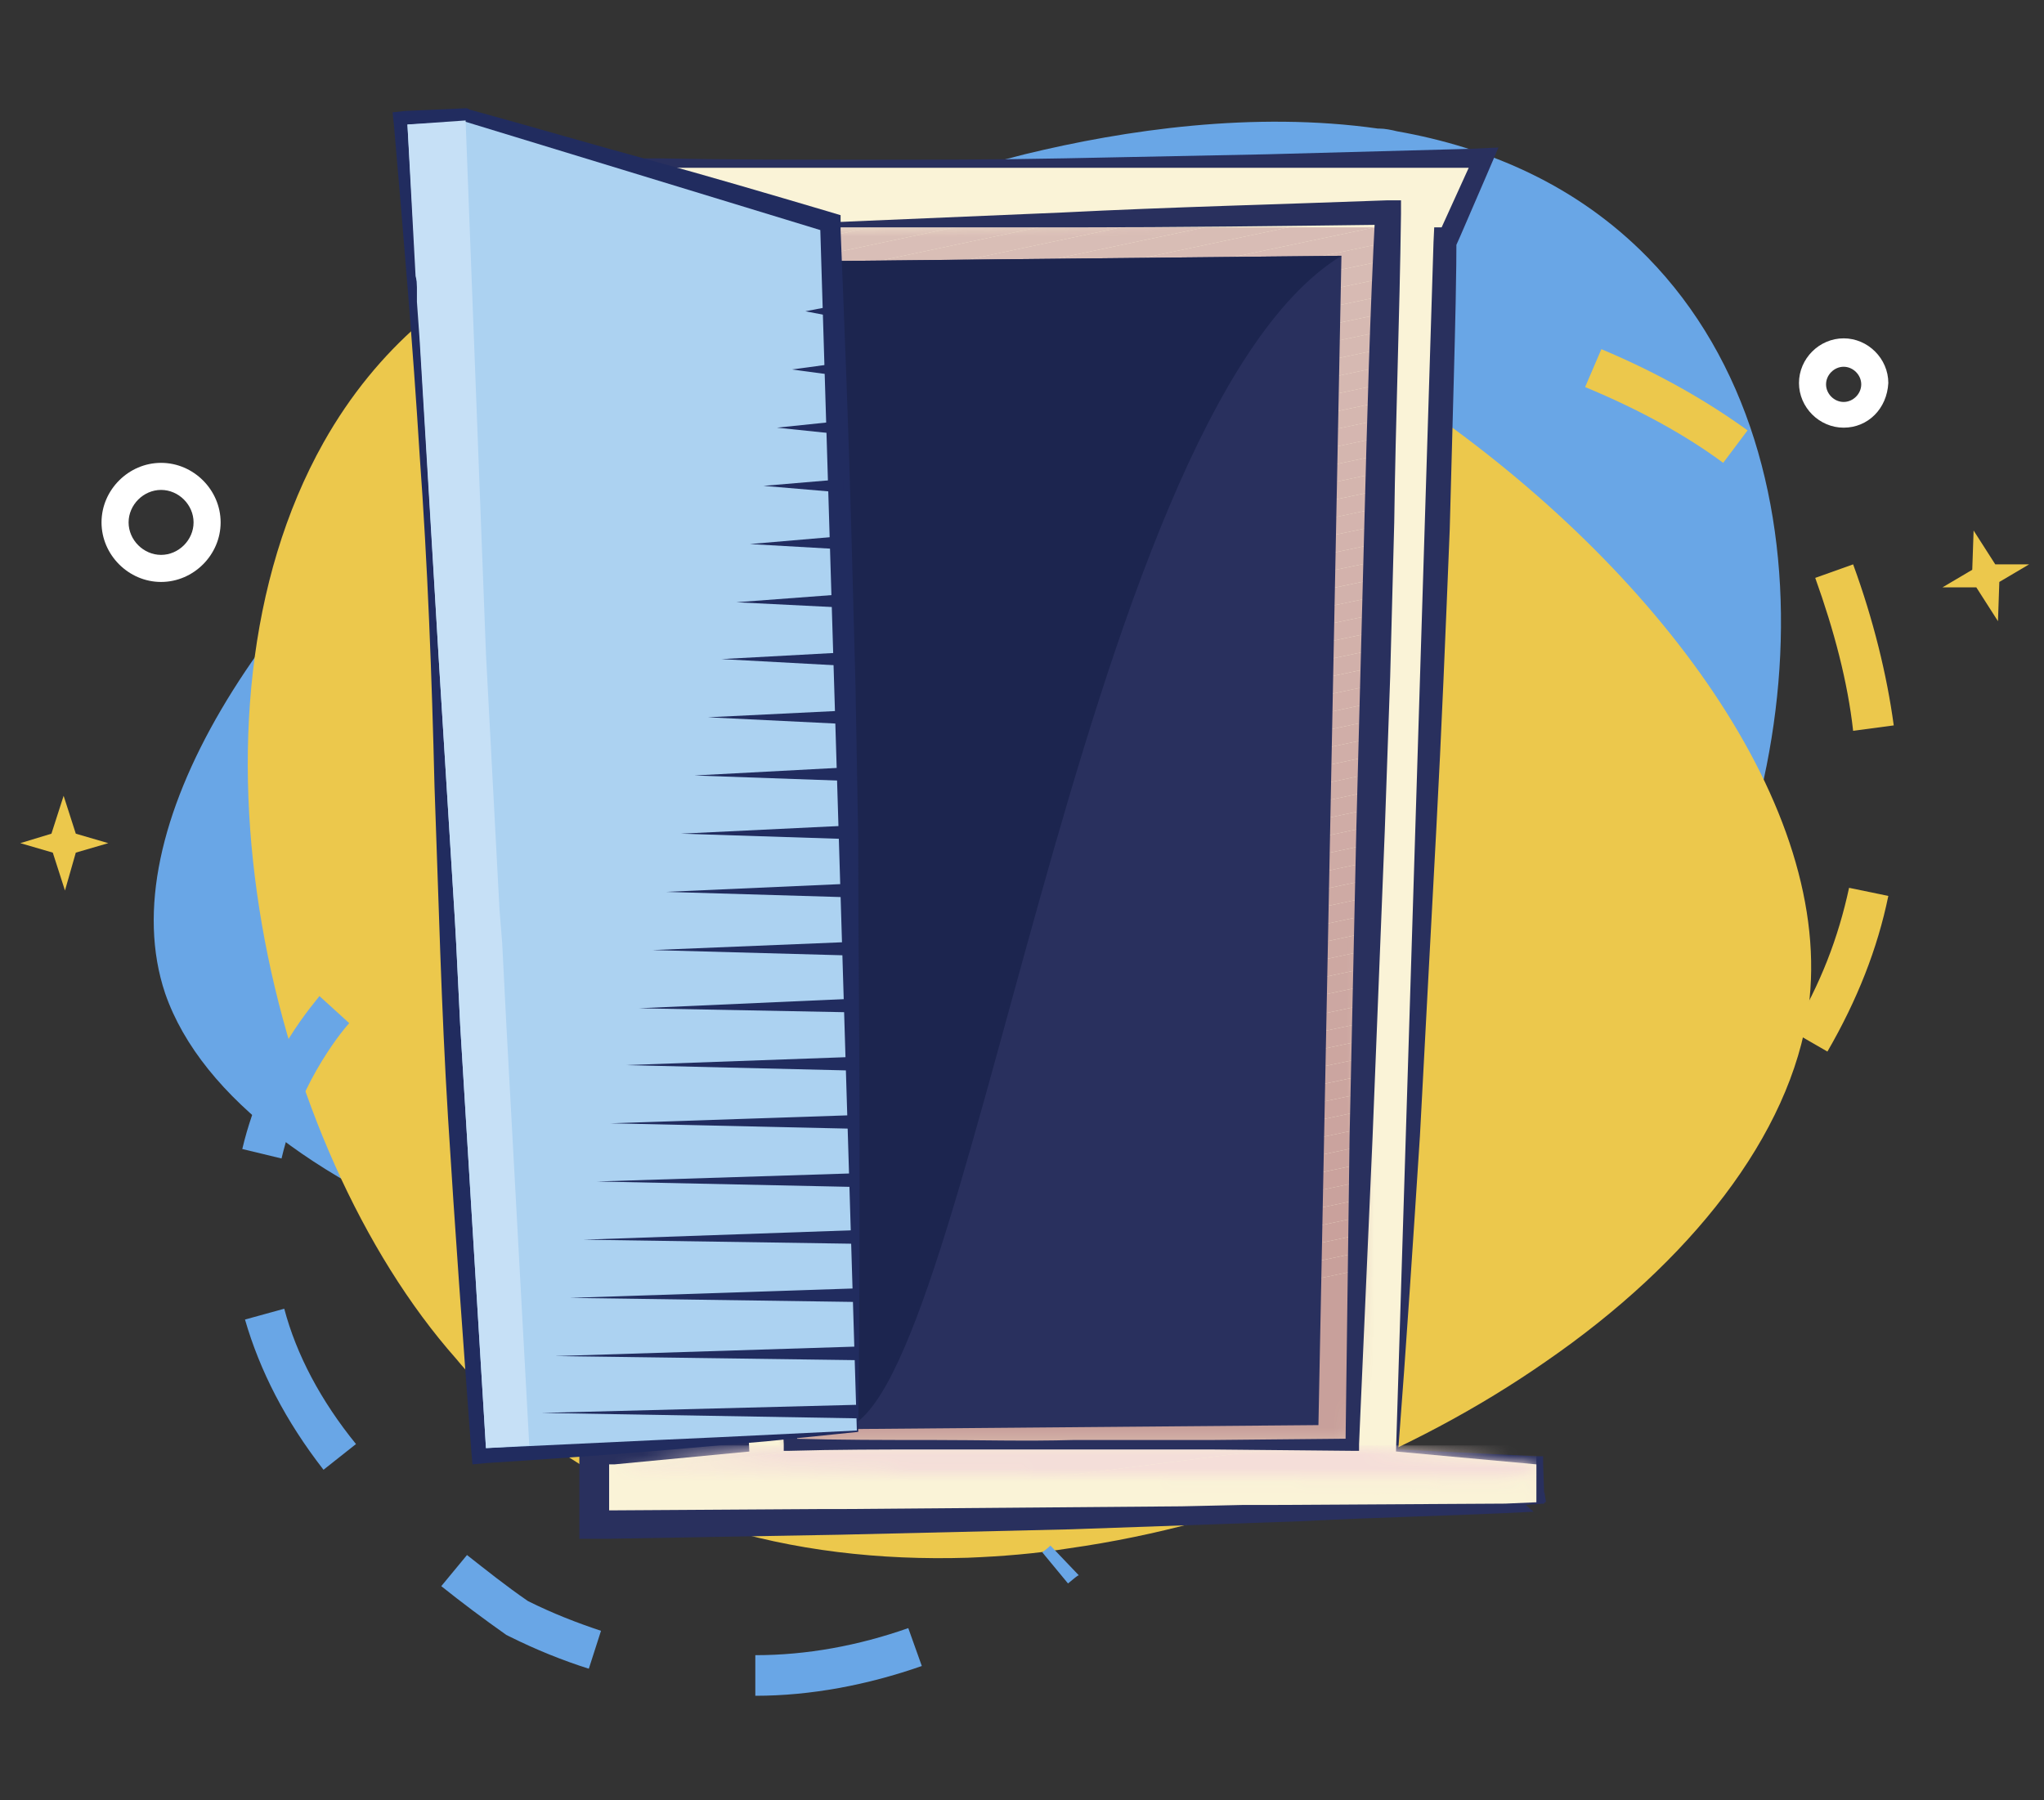 <svg width="151" height="133" viewBox="0 0 151 133" fill="none" xmlns="http://www.w3.org/2000/svg">
<rect x="0" y="0" width="151" height="133" fill="#333333" stroke="none"/>
<path d="M12.2 73.4C14.9 81.2 24.1 87.8 36.3 92.2C47.7 96.3 61.7 98.5 75.3 97.8C78 97.7 80.7 97.4 83.3 97.1C97 95.2 109.8 90.2 118.5 81C119.4 80.1 120.2 79.1 121 78.1C133.2 62.5 136.6 34.2 121.7 19C116.5 13.7 110 10.9 103.2 9.7C102.8 9.6 102.3 9.5 101.9 9.5C101.9 9.5 101.9 9.5 101.8 9.5C92.6 8.2 83.1 9.6 75.7 11.4C70.1 12.8 65.7 14.3 63.6 15.1C61.6 15.8 59.7 16.6 57.7 17.5C50 20.9 42.6 25.5 36 30.8C19.4 43.9 8.1 61.2 12.2 73.4Z" fill="#69A6E6"/>
<path d="M118.3 95.5L116.4 93.2C119.9 90.4 122.8 87.9 125.2 85.4L127.3 87.5C124.9 90 121.9 92.6 118.3 95.5ZM135 77.7L132.4 76.2C134.5 72.7 135.8 69.3 136.6 65.6L139.5 66.2C138.7 70.1 137.2 73.9 135 77.7ZM136.9 54C136.5 50.4 135.5 46.6 134.1 42.7L136.9 41.7C138.4 45.8 139.4 49.9 139.9 53.6L136.9 54ZM127.3 34.2C124.6 32.2 121.2 30.3 117.1 28.6L118.3 25.8C122.6 27.6 126.2 29.7 129.1 31.8L127.3 34.2ZM105.9 24.6C102.3 23.6 98.5 22.6 94.4 21.7L95 18.8C99.2 19.7 103.1 20.7 106.8 21.8L105.9 24.6ZM82.6 19.5C75.7 18.4 70.8 18 70.7 18L71 15C71 15 76 15.4 83.1 16.5L82.6 19.5Z" fill="#ECC84C"/>
<path d="M133.599 74.5C132.299 83.9 124.799 93.3 114.199 100.6C104.299 107.5 91.699 112.6 78.999 114.4C76.499 114.8 73.999 115 71.499 115.1C58.499 115.5 45.899 112.2 36.499 103.3C35.499 102.4 34.599 101.5 33.699 100.4C19.899 84.8 12.499 53 23.899 32.7C27.899 25.6 33.499 21.2 39.599 18.5C39.999 18.3 40.399 18.2 40.799 18C40.799 18 40.799 18 40.899 18C49.199 14.8 58.199 14.6 65.299 15.3C70.699 15.8 74.999 16.8 76.999 17.2C78.899 17.6 80.899 18.2 82.799 18.8C90.399 21.3 97.999 25.1 104.899 29.9C122.499 42 135.599 59.7 133.599 74.5Z" fill="#ECC84C"/>
<path d="M11.899 43C9.5 43 7.5 41 7.5 38.6C7.5 36.2 9.5 34.2 11.899 34.2C14.3 34.2 16.299 36.2 16.299 38.6C16.299 41 14.3 43 11.899 43ZM11.899 36.2C10.6 36.2 9.5 37.3 9.5 38.6C9.5 39.9 10.6 41 11.899 41C13.2 41 14.3 39.9 14.3 38.6C14.3 37.3 13.2 36.2 11.899 36.2Z" fill="white"/>
<path d="M136.199 31.6C134.399 31.6 132.899 30.1 132.899 28.3C132.899 26.5 134.399 25 136.199 25C137.999 25 139.499 26.5 139.499 28.3C139.399 30.2 137.999 31.6 136.199 31.6ZM136.199 27.1C135.499 27.1 134.899 27.7 134.899 28.4C134.899 29.1 135.499 29.7 136.199 29.7C136.899 29.7 137.499 29.1 137.499 28.4C137.499 27.7 136.899 27.1 136.199 27.1Z" fill="white"/>
<path d="M147.7 43L149.9 41.7H147.4L145.8 39.2L145.7 42.1L143.5 43.4H146L147.6 45.9L147.7 43Z" fill="#ECC84C"/>
<path d="M5.6 63L8 62.3L5.6 61.6L4.7 58.8L3.8 61.6L1.5 62.3L3.9 63L4.8 65.8L5.6 63Z" fill="#ECC84C"/>
<path d="M55.799 125.3V122.3C59.599 122.3 63.399 121.6 67.099 120.3L68.099 123.1C64.099 124.5 59.899 125.3 55.799 125.3ZM43.499 123.3C41.599 122.7 39.599 121.9 37.599 120.9L37.399 120.8C35.699 119.6 34.099 118.4 32.599 117.2L34.499 114.9C35.899 116 37.399 117.2 38.999 118.3C40.799 119.2 42.599 119.9 44.399 120.5L43.499 123.3ZM78.899 117L76.999 114.7C77.399 114.4 77.599 114.2 77.599 114.2L79.699 116.4C79.599 116.4 79.399 116.6 78.899 117ZM23.899 108.6C21.099 105 19.199 101.3 18.099 97.5L20.999 96.7C21.899 100.1 23.699 103.5 26.299 106.7L23.899 108.6ZM20.799 85.6L17.899 84.9C19.499 78.1 23.499 73.8 23.599 73.6L25.799 75.6C25.699 75.7 22.199 79.6 20.799 85.6Z" fill="#69A6E6"/>
<path d="M103.2 107.2L105.9 17.9V16.8H106.5L107.5 14.6L108.5 12.4H48.599L49.3 14.6L49.999 16.8H51.099L51.2 17.9L55.3 107.2L45.4 108.2H44.999V111.6L60.9 111.5H62.499L87.299 111.3L91.799 111.2H92.7H93.999L111.2 111.1L113.5 111V111.1V111V108.2L103.2 107.2Z" fill="#FAF3D7"/>
<path d="M102.999 107.4C102.899 100.1 102.899 92.7 102.899 85.2V73.9C102.899 70.1 102.899 66.3 102.999 62.5C103.099 54.9 103.199 47.3 103.399 39.6L103.699 28.1C103.899 24.3 103.999 20.4 104.199 16.6L104.299 15H105.799H106.299L104.899 15.9L106.999 11.6L108.299 13.7L93.499 13.5C88.499 13.4 83.499 13.2 78.499 13.2C73.499 13.1 68.499 13.1 63.499 13.1C58.499 13.1 53.499 13.1 48.499 13.2L49.199 12.3L50.699 16.6L49.999 16H51.099H51.899L51.999 16.8L53.499 39.3C54.099 46.8 54.499 54.4 54.999 61.9L56.299 84.5C56.699 92 57.199 99.6 57.499 107.1L57.599 109.1L55.599 109.3C52.099 109.6 48.699 110 45.199 110.3L47.099 108.2V111.6L44.999 109.5C50.699 109.5 56.399 109.5 62.099 109.5L79.199 109.6C84.899 109.6 90.599 109.7 96.299 109.9C101.999 110 107.699 110.1 113.399 110.3H114.099L114.199 110.9V111L112.699 111.1L112.799 108.2L113.399 108.8L108.099 108.1L102.999 107.4ZM103.299 107.1L113.499 107.6H113.999V108.2L114.099 111.1L112.599 111.2V111.1L113.299 111.7C107.599 112 101.899 112.1 96.199 112.4C90.499 112.6 84.799 112.8 79.099 113L61.999 113.4C56.299 113.5 50.599 113.6 44.899 113.7H42.799V111.6V108.2V106.3L44.699 106.1C48.199 105.7 51.599 105.4 55.099 105.1L53.199 107.3C52.799 99.8 52.599 92.2 52.299 84.7L51.499 62.1C51.199 54.6 50.999 47 50.899 39.5L50.299 16.8L51.099 17.6H49.999H49.399L49.299 17L47.899 12.7L47.599 11.7H48.599C53.599 11.8 58.599 11.8 63.599 11.8C68.599 11.8 73.599 11.8 78.599 11.7C83.599 11.6 88.599 11.5 93.599 11.4L108.499 11L110.699 10.9L109.799 13L107.899 17.4L107.499 18.3H106.499H105.999L107.599 16.8C107.599 20.5 107.499 24.2 107.399 28L107.099 39.1C106.799 46.5 106.499 54 106.099 61.4C105.899 65.1 105.699 68.9 105.499 72.6L104.899 83.9C104.399 91.6 103.899 99.3 103.299 107.1Z" fill="#29305E"/>
<path d="M106 15.801L105.9 17.901L103.1 108.201H55.4L51.2 17.901L51.1 15.801H106Z" fill="#FAF3D7"/>
<g opacity="0.47">
<mask id="mask0_2516_81959" style="mask-type:luminance" maskUnits="userSpaceOnUse" x="54" y="15" width="49" height="92">
<path d="M54.899 16.8L58.499 106.8H99.899L102.499 15.7L54.899 16.8Z" fill="white"/>
</mask>
<g mask="url(#mask0_2516_81959)">
<path d="M57.199 15.7L54.899 16.2V15.7H57.199Z" fill="#B78696"/>
</g>
<mask id="mask1_2516_81959" style="mask-type:luminance" maskUnits="userSpaceOnUse" x="54" y="15" width="49" height="92">
<path d="M54.899 16.8L58.499 106.8H99.899L102.499 15.7L54.899 16.8Z" fill="white"/>
</mask>
<g mask="url(#mask1_2516_81959)">
<path d="M63.299 15.7L54.899 17.5V16.2L57.199 15.7H63.299Z" fill="#B68595"/>
</g>
<mask id="mask2_2516_81959" style="mask-type:luminance" maskUnits="userSpaceOnUse" x="54" y="15" width="49" height="92">
<path d="M54.899 16.8L58.499 106.8H99.899L102.499 15.7L54.899 16.8Z" fill="white"/>
</mask>
<g mask="url(#mask2_2516_81959)">
<path d="M69.499 15.7L54.899 18.8V17.5L63.299 15.7H69.499Z" fill="#B68494"/>
</g>
<mask id="mask3_2516_81959" style="mask-type:luminance" maskUnits="userSpaceOnUse" x="54" y="15" width="49" height="92">
<path d="M54.899 16.8L58.499 106.8H99.899L102.499 15.7L54.899 16.8Z" fill="white"/>
</mask>
<g mask="url(#mask3_2516_81959)">
<path d="M75.699 15.7L54.899 20.1V18.8L69.499 15.7H75.699Z" fill="#B58393"/>
</g>
<mask id="mask4_2516_81959" style="mask-type:luminance" maskUnits="userSpaceOnUse" x="54" y="15" width="49" height="92">
<path d="M54.899 16.8L58.499 106.8H99.899L102.499 15.7L54.899 16.8Z" fill="white"/>
</mask>
<g mask="url(#mask4_2516_81959)">
<path d="M81.899 15.7L54.899 21.4V20.1L75.699 15.7H81.899Z" fill="#B58292"/>
</g>
<mask id="mask5_2516_81959" style="mask-type:luminance" maskUnits="userSpaceOnUse" x="54" y="15" width="49" height="92">
<path d="M54.899 16.8L58.499 106.8H99.899L102.499 15.7L54.899 16.8Z" fill="white"/>
</mask>
<g mask="url(#mask5_2516_81959)">
<path d="M87.999 15.7L54.899 22.7V21.4L81.899 15.7H87.999Z" fill="#B48191"/>
</g>
<mask id="mask6_2516_81959" style="mask-type:luminance" maskUnits="userSpaceOnUse" x="54" y="15" width="49" height="92">
<path d="M54.899 16.8L58.499 106.8H99.899L102.499 15.7L54.899 16.8Z" fill="white"/>
</mask>
<g mask="url(#mask6_2516_81959)">
<path d="M94.199 15.7L54.899 24V22.7L87.999 15.7H94.199Z" fill="#B38090"/>
</g>
<mask id="mask7_2516_81959" style="mask-type:luminance" maskUnits="userSpaceOnUse" x="54" y="15" width="49" height="92">
<path d="M54.899 16.8L58.499 106.8H99.899L102.499 15.7L54.899 16.8Z" fill="white"/>
</mask>
<g mask="url(#mask7_2516_81959)">
<path d="M100.399 15.7L54.899 25.3V24L94.199 15.7H100.399Z" fill="#B37F8F"/>
</g>
<mask id="mask8_2516_81959" style="mask-type:luminance" maskUnits="userSpaceOnUse" x="54" y="15" width="49" height="92">
<path d="M54.899 16.8L58.499 106.8H99.899L102.499 15.7L54.899 16.8Z" fill="white"/>
</mask>
<g mask="url(#mask8_2516_81959)">
<path d="M102.499 16.6L54.899 26.6V25.3L100.399 15.7H102.499V16.6Z" fill="#B27E8E"/>
</g>
<mask id="mask9_2516_81959" style="mask-type:luminance" maskUnits="userSpaceOnUse" x="54" y="15" width="49" height="92">
<path d="M54.899 16.8L58.499 106.8H99.899L102.499 15.7L54.899 16.8Z" fill="white"/>
</mask>
<g mask="url(#mask9_2516_81959)">
<path d="M102.499 17.901L54.899 27.901V26.601L102.499 16.601V17.901Z" fill="#B27D8E"/>
</g>
<mask id="mask10_2516_81959" style="mask-type:luminance" maskUnits="userSpaceOnUse" x="54" y="15" width="49" height="92">
<path d="M54.899 16.8L58.499 106.8H99.899L102.499 15.7L54.899 16.8Z" fill="white"/>
</mask>
<g mask="url(#mask10_2516_81959)">
<path d="M102.499 19.2L54.899 29.2V27.9L102.499 17.9V19.2Z" fill="#B17C8D"/>
</g>
<mask id="mask11_2516_81959" style="mask-type:luminance" maskUnits="userSpaceOnUse" x="54" y="15" width="49" height="92">
<path d="M54.899 16.8L58.499 106.8H99.899L102.499 15.7L54.899 16.8Z" fill="white"/>
</mask>
<g mask="url(#mask11_2516_81959)">
<path d="M102.499 20.5L54.899 30.5V29.2L102.499 19.2V20.5Z" fill="#B17B8C"/>
</g>
<mask id="mask12_2516_81959" style="mask-type:luminance" maskUnits="userSpaceOnUse" x="54" y="15" width="49" height="92">
<path d="M54.899 16.8L58.499 106.8H99.899L102.499 15.7L54.899 16.8Z" fill="white"/>
</mask>
<g mask="url(#mask12_2516_81959)">
<path d="M102.499 21.8L54.899 31.8V30.5L102.499 20.5V21.8Z" fill="#B07A8B"/>
</g>
<mask id="mask13_2516_81959" style="mask-type:luminance" maskUnits="userSpaceOnUse" x="54" y="15" width="49" height="92">
<path d="M54.899 16.8L58.499 106.8H99.899L102.499 15.7L54.899 16.8Z" fill="white"/>
</mask>
<g mask="url(#mask13_2516_81959)">
<path d="M102.499 23.1L54.899 33.1V31.8L102.499 21.8V23.1Z" fill="#AF798A"/>
</g>
<mask id="mask14_2516_81959" style="mask-type:luminance" maskUnits="userSpaceOnUse" x="54" y="15" width="49" height="92">
<path d="M54.899 16.8L58.499 106.8H99.899L102.499 15.7L54.899 16.8Z" fill="white"/>
</mask>
<g mask="url(#mask14_2516_81959)">
<path d="M102.499 24.401L54.899 34.401V33.101L102.499 23.101V24.401Z" fill="#AF7889"/>
</g>
<mask id="mask15_2516_81959" style="mask-type:luminance" maskUnits="userSpaceOnUse" x="54" y="15" width="49" height="92">
<path d="M54.899 16.8L58.499 106.8H99.899L102.499 15.7L54.899 16.8Z" fill="white"/>
</mask>
<g mask="url(#mask15_2516_81959)">
<path d="M102.499 25.7L54.899 35.7V34.4L102.499 24.4V25.7Z" fill="#AE7788"/>
</g>
<mask id="mask16_2516_81959" style="mask-type:luminance" maskUnits="userSpaceOnUse" x="54" y="15" width="49" height="92">
<path d="M54.899 16.8L58.499 106.8H99.899L102.499 15.7L54.899 16.8Z" fill="white"/>
</mask>
<g mask="url(#mask16_2516_81959)">
<path d="M102.499 27L54.899 37V35.7L102.499 25.7V27Z" fill="#AE7687"/>
</g>
<mask id="mask17_2516_81959" style="mask-type:luminance" maskUnits="userSpaceOnUse" x="54" y="15" width="49" height="92">
<path d="M54.899 16.8L58.499 106.8H99.899L102.499 15.7L54.899 16.8Z" fill="white"/>
</mask>
<g mask="url(#mask17_2516_81959)">
<path d="M102.499 28.3L54.899 38.3V37L102.499 27V28.3Z" fill="#AD7486"/>
</g>
<mask id="mask18_2516_81959" style="mask-type:luminance" maskUnits="userSpaceOnUse" x="54" y="15" width="49" height="92">
<path d="M54.899 16.8L58.499 106.8H99.899L102.499 15.7L54.899 16.8Z" fill="white"/>
</mask>
<g mask="url(#mask18_2516_81959)">
<path d="M102.499 29.6L54.899 39.6V38.3L102.499 28.3V29.6Z" fill="#AD7385"/>
</g>
<mask id="mask19_2516_81959" style="mask-type:luminance" maskUnits="userSpaceOnUse" x="54" y="15" width="49" height="92">
<path d="M54.899 16.8L58.499 106.8H99.899L102.499 15.7L54.899 16.8Z" fill="white"/>
</mask>
<g mask="url(#mask19_2516_81959)">
<path d="M102.499 30.901L54.899 40.901V39.601L102.499 29.601V30.901Z" fill="#AC7284"/>
</g>
<mask id="mask20_2516_81959" style="mask-type:luminance" maskUnits="userSpaceOnUse" x="54" y="15" width="49" height="92">
<path d="M54.899 16.8L58.499 106.8H99.899L102.499 15.7L54.899 16.8Z" fill="white"/>
</mask>
<g mask="url(#mask20_2516_81959)">
<path d="M102.499 32.2L54.899 42.2V40.9L102.499 30.9V32.2Z" fill="#AC7183"/>
</g>
<mask id="mask21_2516_81959" style="mask-type:luminance" maskUnits="userSpaceOnUse" x="54" y="15" width="49" height="92">
<path d="M54.899 16.8L58.499 106.8H99.899L102.499 15.7L54.899 16.8Z" fill="white"/>
</mask>
<g mask="url(#mask21_2516_81959)">
<path d="M102.499 33.5L54.899 43.5V42.2L102.499 32.2V33.5Z" fill="#AB7082"/>
</g>
<mask id="mask22_2516_81959" style="mask-type:luminance" maskUnits="userSpaceOnUse" x="54" y="15" width="49" height="92">
<path d="M54.899 16.8L58.499 106.8H99.899L102.499 15.7L54.899 16.8Z" fill="white"/>
</mask>
<g mask="url(#mask22_2516_81959)">
<path d="M102.499 34.8L54.899 44.8V43.5L102.499 33.5V34.8Z" fill="#AA6F81"/>
</g>
<mask id="mask23_2516_81959" style="mask-type:luminance" maskUnits="userSpaceOnUse" x="54" y="15" width="49" height="92">
<path d="M54.899 16.8L58.499 106.8H99.899L102.499 15.7L54.899 16.8Z" fill="white"/>
</mask>
<g mask="url(#mask23_2516_81959)">
<path d="M102.499 36.1L54.899 46.1V44.8L102.499 34.8V36.1Z" fill="#AA6E80"/>
</g>
<mask id="mask24_2516_81959" style="mask-type:luminance" maskUnits="userSpaceOnUse" x="54" y="15" width="49" height="92">
<path d="M54.899 16.8L58.499 106.8H99.899L102.499 15.7L54.899 16.8Z" fill="white"/>
</mask>
<g mask="url(#mask24_2516_81959)">
<path d="M102.499 37.401L54.899 47.401V46.101L102.499 36.101V37.401Z" fill="#A96D7F"/>
</g>
<mask id="mask25_2516_81959" style="mask-type:luminance" maskUnits="userSpaceOnUse" x="54" y="15" width="49" height="92">
<path d="M54.899 16.8L58.499 106.8H99.899L102.499 15.7L54.899 16.8Z" fill="white"/>
</mask>
<g mask="url(#mask25_2516_81959)">
<path d="M102.499 38.7L54.899 48.7V47.4L102.499 37.4V38.7Z" fill="#A96C7F"/>
</g>
<mask id="mask26_2516_81959" style="mask-type:luminance" maskUnits="userSpaceOnUse" x="54" y="15" width="49" height="92">
<path d="M54.899 16.8L58.499 106.8H99.899L102.499 15.7L54.899 16.8Z" fill="white"/>
</mask>
<g mask="url(#mask26_2516_81959)">
<path d="M102.499 40L54.899 50V48.7L102.499 38.7V40Z" fill="#A86B7E"/>
</g>
<mask id="mask27_2516_81959" style="mask-type:luminance" maskUnits="userSpaceOnUse" x="54" y="15" width="49" height="92">
<path d="M54.899 16.8L58.499 106.8H99.899L102.499 15.7L54.899 16.8Z" fill="white"/>
</mask>
<g mask="url(#mask27_2516_81959)">
<path d="M102.499 41.3L54.899 51.3V50L102.499 40V41.3Z" fill="#A86A7D"/>
</g>
<mask id="mask28_2516_81959" style="mask-type:luminance" maskUnits="userSpaceOnUse" x="54" y="15" width="49" height="92">
<path d="M54.899 16.8L58.499 106.8H99.899L102.499 15.7L54.899 16.8Z" fill="white"/>
</mask>
<g mask="url(#mask28_2516_81959)">
<path d="M102.499 42.6L54.899 52.6V51.3L102.499 41.3V42.6Z" fill="#A7697C"/>
</g>
<mask id="mask29_2516_81959" style="mask-type:luminance" maskUnits="userSpaceOnUse" x="54" y="15" width="49" height="92">
<path d="M54.899 16.8L58.499 106.8H99.899L102.499 15.7L54.899 16.8Z" fill="white"/>
</mask>
<g mask="url(#mask29_2516_81959)">
<path d="M102.499 43.901L54.899 53.901V52.601L102.499 42.601V43.901Z" fill="#A6687B"/>
</g>
<mask id="mask30_2516_81959" style="mask-type:luminance" maskUnits="userSpaceOnUse" x="54" y="15" width="49" height="92">
<path d="M54.899 16.8L58.499 106.8H99.899L102.499 15.7L54.899 16.8Z" fill="white"/>
</mask>
<g mask="url(#mask30_2516_81959)">
<path d="M102.499 45.2L54.899 55.2V53.9L102.499 43.9V45.2Z" fill="#A6677A"/>
</g>
<mask id="mask31_2516_81959" style="mask-type:luminance" maskUnits="userSpaceOnUse" x="54" y="15" width="49" height="92">
<path d="M54.899 16.8L58.499 106.8H99.899L102.499 15.7L54.899 16.8Z" fill="white"/>
</mask>
<g mask="url(#mask31_2516_81959)">
<path d="M102.499 46.5L54.899 56.5V55.2L102.499 45.2V46.5Z" fill="#A56679"/>
</g>
<mask id="mask32_2516_81959" style="mask-type:luminance" maskUnits="userSpaceOnUse" x="54" y="15" width="49" height="92">
<path d="M54.899 16.8L58.499 106.8H99.899L102.499 15.7L54.899 16.8Z" fill="white"/>
</mask>
<g mask="url(#mask32_2516_81959)">
<path d="M102.499 47.8L54.899 57.8V56.5L102.499 46.5V47.8Z" fill="#A56578"/>
</g>
<mask id="mask33_2516_81959" style="mask-type:luminance" maskUnits="userSpaceOnUse" x="54" y="15" width="49" height="92">
<path d="M54.899 16.8L58.499 106.8H99.899L102.499 15.7L54.899 16.8Z" fill="white"/>
</mask>
<g mask="url(#mask33_2516_81959)">
<path d="M102.499 49.1L54.899 59.1V57.8L102.499 47.8V49.1Z" fill="#A46477"/>
</g>
<mask id="mask34_2516_81959" style="mask-type:luminance" maskUnits="userSpaceOnUse" x="54" y="15" width="49" height="92">
<path d="M54.899 16.8L58.499 106.8H99.899L102.499 15.7L54.899 16.8Z" fill="white"/>
</mask>
<g mask="url(#mask34_2516_81959)">
<path d="M102.499 50.401L54.899 60.401V59.101L102.499 49.101V50.401Z" fill="#A46376"/>
</g>
<mask id="mask35_2516_81959" style="mask-type:luminance" maskUnits="userSpaceOnUse" x="54" y="15" width="49" height="92">
<path d="M54.899 16.8L58.499 106.8H99.899L102.499 15.7L54.899 16.8Z" fill="white"/>
</mask>
<g mask="url(#mask35_2516_81959)">
<path d="M102.499 51.7L54.899 61.8V60.4L102.499 50.4V51.7Z" fill="#A36275"/>
</g>
<mask id="mask36_2516_81959" style="mask-type:luminance" maskUnits="userSpaceOnUse" x="54" y="15" width="49" height="92">
<path d="M54.899 16.8L58.499 106.8H99.899L102.499 15.7L54.899 16.8Z" fill="white"/>
</mask>
<g mask="url(#mask36_2516_81959)">
<path d="M102.499 53L54.899 63.1V61.8L102.499 51.7V53Z" fill="#A26174"/>
</g>
<mask id="mask37_2516_81959" style="mask-type:luminance" maskUnits="userSpaceOnUse" x="54" y="15" width="49" height="92">
<path d="M54.899 16.8L58.499 106.8H99.899L102.499 15.7L54.899 16.8Z" fill="white"/>
</mask>
<g mask="url(#mask37_2516_81959)">
<path d="M102.499 54.3L54.899 64.4V63.1L102.499 53V54.3Z" fill="#A26073"/>
</g>
<mask id="mask38_2516_81959" style="mask-type:luminance" maskUnits="userSpaceOnUse" x="54" y="15" width="49" height="92">
<path d="M54.899 16.8L58.499 106.8H99.899L102.499 15.7L54.899 16.8Z" fill="white"/>
</mask>
<g mask="url(#mask38_2516_81959)">
<path d="M102.499 55.6L54.899 65.7V64.4L102.499 54.3V55.6Z" fill="#A15F72"/>
</g>
<mask id="mask39_2516_81959" style="mask-type:luminance" maskUnits="userSpaceOnUse" x="54" y="15" width="49" height="92">
<path d="M54.899 16.8L58.499 106.8H99.899L102.499 15.7L54.899 16.8Z" fill="white"/>
</mask>
<g mask="url(#mask39_2516_81959)">
<path d="M102.499 56.901L54.899 67.001V65.701L102.499 55.601V56.901Z" fill="#A15E71"/>
</g>
<mask id="mask40_2516_81959" style="mask-type:luminance" maskUnits="userSpaceOnUse" x="54" y="15" width="49" height="92">
<path d="M54.899 16.8L58.499 106.8H99.899L102.499 15.7L54.899 16.8Z" fill="white"/>
</mask>
<g mask="url(#mask40_2516_81959)">
<path d="M102.499 58.2L54.899 68.3V67L102.499 56.9V58.2Z" fill="#A05D70"/>
</g>
<mask id="mask41_2516_81959" style="mask-type:luminance" maskUnits="userSpaceOnUse" x="54" y="15" width="49" height="92">
<path d="M54.899 16.8L58.499 106.8H99.899L102.499 15.7L54.899 16.8Z" fill="white"/>
</mask>
<g mask="url(#mask41_2516_81959)">
<path d="M102.499 59.5L54.899 69.6V68.3L102.499 58.2V59.5Z" fill="#A05C6F"/>
</g>
<mask id="mask42_2516_81959" style="mask-type:luminance" maskUnits="userSpaceOnUse" x="54" y="15" width="49" height="92">
<path d="M54.899 16.8L58.499 106.8H99.899L102.499 15.7L54.899 16.8Z" fill="white"/>
</mask>
<g mask="url(#mask42_2516_81959)">
<path d="M102.499 60.8L54.899 70.9V69.6L102.499 59.5V60.8Z" fill="#9F5B6F"/>
</g>
<mask id="mask43_2516_81959" style="mask-type:luminance" maskUnits="userSpaceOnUse" x="54" y="15" width="49" height="92">
<path d="M54.899 16.8L58.499 106.8H99.899L102.499 15.7L54.899 16.8Z" fill="white"/>
</mask>
<g mask="url(#mask43_2516_81959)">
<path d="M102.499 62.1L54.899 72.2V70.9L102.499 60.8V62.1Z" fill="#9F5A6E"/>
</g>
<mask id="mask44_2516_81959" style="mask-type:luminance" maskUnits="userSpaceOnUse" x="54" y="15" width="49" height="92">
<path d="M54.899 16.8L58.499 106.8H99.899L102.499 15.7L54.899 16.8Z" fill="white"/>
</mask>
<g mask="url(#mask44_2516_81959)">
<path d="M102.499 63.401L54.899 73.501V72.201L102.499 62.101V63.401Z" fill="#9E596D"/>
</g>
<mask id="mask45_2516_81959" style="mask-type:luminance" maskUnits="userSpaceOnUse" x="54" y="15" width="49" height="92">
<path d="M54.899 16.8L58.499 106.8H99.899L102.499 15.7L54.899 16.8Z" fill="white"/>
</mask>
<g mask="url(#mask45_2516_81959)">
<path d="M102.499 64.7L54.899 74.8V73.5L102.499 63.4V64.7Z" fill="#9D586C"/>
</g>
<mask id="mask46_2516_81959" style="mask-type:luminance" maskUnits="userSpaceOnUse" x="54" y="15" width="49" height="92">
<path d="M54.899 16.8L58.499 106.8H99.899L102.499 15.7L54.899 16.8Z" fill="white"/>
</mask>
<g mask="url(#mask46_2516_81959)">
<path d="M102.499 66L54.899 76.1V74.8L102.499 64.7V66Z" fill="#9D576B"/>
</g>
<mask id="mask47_2516_81959" style="mask-type:luminance" maskUnits="userSpaceOnUse" x="54" y="15" width="49" height="92">
<path d="M54.899 16.8L58.499 106.8H99.899L102.499 15.7L54.899 16.8Z" fill="white"/>
</mask>
<g mask="url(#mask47_2516_81959)">
<path d="M102.499 67.3L54.899 77.4V76.1L102.499 66V67.3Z" fill="#9C566A"/>
</g>
<mask id="mask48_2516_81959" style="mask-type:luminance" maskUnits="userSpaceOnUse" x="54" y="15" width="49" height="92">
<path d="M54.899 16.8L58.499 106.8H99.899L102.499 15.7L54.899 16.8Z" fill="white"/>
</mask>
<g mask="url(#mask48_2516_81959)">
<path d="M102.499 68.6L54.899 78.7V77.4L102.499 67.3V68.6Z" fill="#9C5569"/>
</g>
<mask id="mask49_2516_81959" style="mask-type:luminance" maskUnits="userSpaceOnUse" x="54" y="15" width="49" height="92">
<path d="M54.899 16.8L58.499 106.8H99.899L102.499 15.7L54.899 16.8Z" fill="white"/>
</mask>
<g mask="url(#mask49_2516_81959)">
<path d="M102.499 69.901L54.899 80.001V78.701L102.499 68.601V69.901Z" fill="#9B5468"/>
</g>
<mask id="mask50_2516_81959" style="mask-type:luminance" maskUnits="userSpaceOnUse" x="54" y="15" width="49" height="92">
<path d="M54.899 16.8L58.499 106.8H99.899L102.499 15.7L54.899 16.8Z" fill="white"/>
</mask>
<g mask="url(#mask50_2516_81959)">
<path d="M102.499 71.2L54.899 81.3V80L102.499 69.9V71.2Z" fill="#9B5367"/>
</g>
<mask id="mask51_2516_81959" style="mask-type:luminance" maskUnits="userSpaceOnUse" x="54" y="15" width="49" height="92">
<path d="M54.899 16.8L58.499 106.8H99.899L102.499 15.7L54.899 16.8Z" fill="white"/>
</mask>
<g mask="url(#mask51_2516_81959)">
<path d="M102.499 72.5L54.899 82.6V81.3L102.499 71.2V72.5Z" fill="#9A5266"/>
</g>
<mask id="mask52_2516_81959" style="mask-type:luminance" maskUnits="userSpaceOnUse" x="54" y="15" width="49" height="92">
<path d="M54.899 16.8L58.499 106.8H99.899L102.499 15.7L54.899 16.8Z" fill="white"/>
</mask>
<g mask="url(#mask52_2516_81959)">
<path d="M102.499 73.9L54.899 83.9V82.6L102.499 72.5V73.9Z" fill="#995165"/>
</g>
<mask id="mask53_2516_81959" style="mask-type:luminance" maskUnits="userSpaceOnUse" x="54" y="15" width="49" height="92">
<path d="M54.899 16.8L58.499 106.8H99.899L102.499 15.7L54.899 16.8Z" fill="white"/>
</mask>
<g mask="url(#mask53_2516_81959)">
<path d="M102.499 75.2L54.899 85.2V83.9L102.499 73.9V75.2Z" fill="#995064"/>
</g>
<mask id="mask54_2516_81959" style="mask-type:luminance" maskUnits="userSpaceOnUse" x="54" y="15" width="49" height="92">
<path d="M54.899 16.8L58.499 106.8H99.899L102.499 15.7L54.899 16.8Z" fill="white"/>
</mask>
<g mask="url(#mask54_2516_81959)">
<path d="M102.499 76.5L54.899 86.5V85.2L102.499 75.2V76.5Z" fill="#984F63"/>
</g>
<mask id="mask55_2516_81959" style="mask-type:luminance" maskUnits="userSpaceOnUse" x="54" y="15" width="49" height="92">
<path d="M54.899 16.8L58.499 106.8H99.899L102.499 15.7L54.899 16.8Z" fill="white"/>
</mask>
<g mask="url(#mask55_2516_81959)">
<path d="M102.499 77.8L54.899 87.8V86.5L102.499 76.5V77.8Z" fill="#984E62"/>
</g>
<mask id="mask56_2516_81959" style="mask-type:luminance" maskUnits="userSpaceOnUse" x="54" y="15" width="49" height="92">
<path d="M54.899 16.8L58.499 106.8H99.899L102.499 15.7L54.899 16.8Z" fill="white"/>
</mask>
<g mask="url(#mask56_2516_81959)">
<path d="M102.499 79.1L54.899 89.1V87.8L102.499 77.8V79.1Z" fill="#974D61"/>
</g>
<mask id="mask57_2516_81959" style="mask-type:luminance" maskUnits="userSpaceOnUse" x="54" y="15" width="49" height="92">
<path d="M54.899 16.8L58.499 106.8H99.899L102.499 15.7L54.899 16.8Z" fill="white"/>
</mask>
<g mask="url(#mask57_2516_81959)">
<path d="M102.499 80.401L54.899 90.401V89.101L102.499 79.101V80.401Z" fill="#974C60"/>
</g>
<mask id="mask58_2516_81959" style="mask-type:luminance" maskUnits="userSpaceOnUse" x="54" y="15" width="49" height="92">
<path d="M54.899 16.8L58.499 106.8H99.899L102.499 15.7L54.899 16.8Z" fill="white"/>
</mask>
<g mask="url(#mask58_2516_81959)">
<path d="M102.499 81.7L54.899 91.7V90.4L102.499 80.4V81.7Z" fill="#964B5F"/>
</g>
<mask id="mask59_2516_81959" style="mask-type:luminance" maskUnits="userSpaceOnUse" x="54" y="15" width="49" height="92">
<path d="M54.899 16.8L58.499 106.8H99.899L102.499 15.7L54.899 16.8Z" fill="white"/>
</mask>
<g mask="url(#mask59_2516_81959)">
<path d="M102.499 83L54.899 93V91.7L102.499 81.7V83Z" fill="#964A5F"/>
</g>
<mask id="mask60_2516_81959" style="mask-type:luminance" maskUnits="userSpaceOnUse" x="54" y="15" width="49" height="92">
<path d="M54.899 16.8L58.499 106.8H99.899L102.499 15.7L54.899 16.8Z" fill="white"/>
</mask>
<g mask="url(#mask60_2516_81959)">
<path d="M102.499 84.3L54.899 94.3V93L102.499 83V84.3Z" fill="#95495E"/>
</g>
<mask id="mask61_2516_81959" style="mask-type:luminance" maskUnits="userSpaceOnUse" x="54" y="15" width="49" height="92">
<path d="M54.899 16.8L58.499 106.8H99.899L102.499 15.7L54.899 16.8Z" fill="white"/>
</mask>
<g mask="url(#mask61_2516_81959)">
<path d="M102.499 85.6L54.899 95.6V94.3L102.499 84.3V85.6Z" fill="#94485D"/>
</g>
<mask id="mask62_2516_81959" style="mask-type:luminance" maskUnits="userSpaceOnUse" x="54" y="15" width="49" height="92">
<path d="M54.899 16.8L58.499 106.8H99.899L102.499 15.7L54.899 16.8Z" fill="white"/>
</mask>
<g mask="url(#mask62_2516_81959)">
<path d="M102.499 86.901L54.899 96.901V95.601L102.499 85.601V86.901Z" fill="#94475C"/>
</g>
<mask id="mask63_2516_81959" style="mask-type:luminance" maskUnits="userSpaceOnUse" x="54" y="15" width="49" height="92">
<path d="M54.899 16.8L58.499 106.8H99.899L102.499 15.7L54.899 16.8Z" fill="white"/>
</mask>
<g mask="url(#mask63_2516_81959)">
<path d="M102.499 88.2L54.899 98.2V96.9L102.499 86.9V88.2Z" fill="#93465B"/>
</g>
<mask id="mask64_2516_81959" style="mask-type:luminance" maskUnits="userSpaceOnUse" x="54" y="15" width="49" height="92">
<path d="M54.899 16.8L58.499 106.8H99.899L102.499 15.7L54.899 16.8Z" fill="white"/>
</mask>
<g mask="url(#mask64_2516_81959)">
<path d="M102.499 89.5L54.899 99.5V98.2L102.499 88.2V89.5Z" fill="#93455A"/>
</g>
<mask id="mask65_2516_81959" style="mask-type:luminance" maskUnits="userSpaceOnUse" x="54" y="15" width="49" height="92">
<path d="M54.899 16.8L58.499 106.8H99.899L102.499 15.7L54.899 16.8Z" fill="white"/>
</mask>
<g mask="url(#mask65_2516_81959)">
<path d="M102.499 90.8L55.199 100.7L54.899 99.6V99.5L102.499 89.5V90.8Z" fill="#924459"/>
</g>
<mask id="mask66_2516_81959" style="mask-type:luminance" maskUnits="userSpaceOnUse" x="54" y="15" width="49" height="92">
<path d="M54.899 16.8L58.499 106.8H99.899L102.499 15.7L54.899 16.8Z" fill="white"/>
</mask>
<g mask="url(#mask66_2516_81959)">
<path d="M102.499 92.1L55.399 102L55.199 100.7L102.499 90.8V92.1Z" fill="#924358"/>
</g>
<mask id="mask67_2516_81959" style="mask-type:luminance" maskUnits="userSpaceOnUse" x="54" y="15" width="49" height="92">
<path d="M54.899 16.8L58.499 106.8H99.899L102.499 15.7L54.899 16.8Z" fill="white"/>
</mask>
<g mask="url(#mask67_2516_81959)">
<path d="M102.499 93.401L55.699 103.201L55.399 102.001L102.499 92.101V93.401Z" fill="#914257"/>
</g>
<mask id="mask68_2516_81959" style="mask-type:luminance" maskUnits="userSpaceOnUse" x="54" y="15" width="49" height="92">
<path d="M54.899 16.8L58.499 106.8H99.899L102.499 15.7L54.899 16.8Z" fill="white"/>
</mask>
<g mask="url(#mask68_2516_81959)">
<path d="M56.499 106.8L55.699 103.2L102.499 93.4V106.8H56.499Z" fill="#914257"/>
</g>
</g>
<path d="M108.5 12.4L107.5 14.6L106.5 16.8H50L49.3 14.6L48.6 12.4H108.5Z" fill="#FAF3D7"/>
<path d="M99.099 18.9L97.399 105.3L61.999 105.6L60.399 19.3L99.099 18.9Z" fill="#29305E"/>
<path d="M99.099 18.9C79.499 30.9 71.499 105.2 61.999 105.6L60.399 19.3L99.099 18.9Z" fill="#1C254F"/>
<path d="M113.5 108.201V111.001L111.2 111.101L93.999 111.201H92.7H91.799L87.299 111.301L62.499 111.501H60.9L44.999 111.601V108.201H45.4L60.099 106.801H78.9H98.2L113.5 108.201Z" fill="#FAF3D7"/>
<mask id="mask69_2516_81959" style="mask-type:luminance" maskUnits="userSpaceOnUse" x="45" y="106" width="69" height="6">
<path d="M113.499 108.201V111.101L113.299 109.701V109.001L110.799 109.201L66.299 108.901L65.899 108.801L45.399 108.201L60.099 106.801H78.899H98.299L113.499 108.201Z" fill="white"/>
</mask>
<g mask="url(#mask69_2516_81959)">
<path d="M62.099 106.801L45.399 108.901V106.801H62.099Z" fill="#F2DDD8"/>
</g>
<mask id="mask70_2516_81959" style="mask-type:luminance" maskUnits="userSpaceOnUse" x="45" y="106" width="69" height="6">
<path d="M113.499 108.201V111.101L113.299 109.701V109.001L110.799 109.201L66.299 108.901L65.899 108.801L45.399 108.201L60.099 106.801H78.899H98.299L113.499 108.201Z" fill="white"/>
</mask>
<g mask="url(#mask70_2516_81959)">
<path d="M96.199 106.801L62.399 111.101H45.399V108.901L62.099 106.801H96.199Z" fill="#F4DED9"/>
</g>
<mask id="mask71_2516_81959" style="mask-type:luminance" maskUnits="userSpaceOnUse" x="45" y="106" width="69" height="6">
<path d="M113.499 108.201V111.101L113.299 109.701V109.001L110.799 109.201L66.299 108.901L65.899 108.801L45.399 108.201L60.099 106.801H78.899H98.299L113.499 108.201Z" fill="white"/>
</mask>
<g mask="url(#mask71_2516_81959)">
<path d="M113.499 108.901L96.599 111.101H62.399L96.199 106.801H113.499V108.901Z" fill="#F5DED9"/>
</g>
<mask id="mask72_2516_81959" style="mask-type:luminance" maskUnits="userSpaceOnUse" x="45" y="106" width="69" height="6">
<path d="M113.499 108.201V111.101L113.299 109.701V109.001L110.799 109.201L66.299 108.901L65.899 108.801L45.399 108.201L60.099 106.801H78.899H98.299L113.499 108.201Z" fill="white"/>
</mask>
<g mask="url(#mask72_2516_81959)">
<path d="M96.6 111.1L113.5 108.9V111.1H96.6Z" fill="#F6DFDA"/>
</g>
<path d="M54.999 16.801C55.499 24.501 55.899 32.001 56.299 39.601C56.699 47.101 57.099 54.601 57.499 62.101C57.899 69.601 58.199 77.001 58.399 84.401L58.899 106.801L58.499 106.301C61.999 106.401 65.399 106.401 68.899 106.401C72.399 106.401 75.799 106.501 79.299 106.401H89.499L99.899 106.301L99.399 106.801L99.699 84.001L100.199 61.201L100.499 49.801L100.799 38.401C100.999 30.801 101.199 23.201 101.599 15.601L102.599 16.601C94.799 16.701 86.999 16.801 79.099 16.801H54.999ZM54.899 16.701L78.499 15.701C86.399 15.301 94.499 15.101 102.499 14.801H103.499V15.801C103.399 23.401 103.099 31.001 102.999 38.601L102.699 50.001L102.299 61.401L101.399 84.001L100.399 106.701V107.201H99.899L89.499 107.101H79.099C75.599 107.101 72.199 107.101 68.699 107.101C65.199 107.101 61.799 107.101 58.299 107.201H57.899V106.701L56.699 84.001C56.499 76.601 56.099 69.001 55.899 61.501C55.699 54.001 55.399 46.401 55.299 39.001C55.099 31.501 54.999 24.001 54.899 16.701Z" fill="#29305E"/>
<path d="M63.3 105.7L53 106.2L48.6 106.4L35.9 107L34 75.8L33.7 69.7L33.6 67.9L32.4 48.5L30.1 9.2L34.4 9L60.6 17L63.3 105.7Z" fill="#ACD2F1"/>
<path d="M63.4 105.8L56.599 106.5L53.099 106.8L49.7 107.1C45.099 107.5 40.599 107.8 35.999 108.1L34.9 108.2L34.8 107C34.2 98.9 33.599 90.7 33.099 82.6C32.599 74.5 32.4 66.3 32.099 58.1C31.899 49.9 31.599 41.8 31 33.6C30.5 25.5 29.799 17.3 29.099 9.2L29 8.3L29.899 8.2L34.4 8H34.499L34.7 8.1C39.099 9.3 43.499 10.6 47.9 11.8C52.3 13 56.7 14.3 61.099 15.6L62.099 15.9V17C62.4 24.5 62.7 32 62.9 39.5C62.999 43.3 63.099 47 63.2 50.7L63.4 61.9C63.4 69.3 63.499 76.7 63.499 84C63.499 91.4 63.499 98.6 63.4 105.8ZM63.2 105.6C62.7 98 62.2 90.5 61.8 83C61.3 75.5 60.999 68.2 60.599 60.8L60.099 49.8C59.9 46.1 59.8 42.5 59.7 38.9C59.499 31.6 59.3 24.3 59.2 17L60.2 18.3C55.9 17 51.499 15.6 47.099 14.2C42.8 12.8 38.499 11.4 34.099 10H34.499L30.099 10.1L30.899 9.2C31.2 17.4 31.399 25.5 31.899 33.7C32.3 41.8 32.999 50 33.7 58.1C34.4 66.2 35.2 74.4 35.599 82.5C36.099 90.6 36.499 98.8 36.8 107L35.599 106C40.2 105.9 44.8 105.8 49.3 105.7H52.7H55.999L63.2 105.6Z" fill="#212C5F"/>
<path d="M63.3 105.7L53 106.2L48.6 106.4L35.9 107L34 75.8L33.7 69.7L33.6 67.9L32.4 48.5L30.1 9.2L34.4 9L60.6 17L63.3 105.7Z" fill="#ACD2F1"/>
<path d="M30.1 9.2L30.7 20.4L30.8 20.8V22.3L31 25.1L32.4 48.5L33.6 67.9L33.7 69.7L34 75.8L35.9 107L39.1 106.8L37.4 75.6L37.1 69.7L36.9 67.2L35.9 48.3L34.4 9V8.9L30.1 9.2Z" fill="#C6E0F6"/>
<path d="M63.3 104.8L39.999 104.4L63.3 103.8V104.8Z" fill="#212C5F"/>
<path d="M63.2 100.5L40.999 100.2L63.2 99.5V100.5Z" fill="#212C5F"/>
<path d="M63.2 96.2L42.1 95.9L63.2 95.2V96.2Z" fill="#212C5F"/>
<path d="M63.1 91.9L43.1 91.6L63.1 90.9V91.9Z" fill="#212C5F"/>
<path d="M63 87.7L44.1 87.3L63 86.7V87.7Z" fill="#212C5F"/>
<path d="M63 83.4L45.1 83L63 82.4V83.4Z" fill="#212C5F"/>
<path d="M62.9 79.1L46.2 78.7L62.9 78.1V79.1Z" fill="#212C5F"/>
<path d="M62.9 74.8L47.2 74.5L62.9 73.8V74.8Z" fill="#212C5F"/>
<path d="M62.8 70.6L48.2 70.2L62.8 69.6V70.6Z" fill="#212C5F"/>
<path d="M62.7 66.3L49.2 65.9L62.7 65.3V66.3Z" fill="#212C5F"/>
<path d="M62.699 62L50.299 61.6L62.699 61V62Z" fill="#212C5F"/>
<path d="M62.599 57.7L51.299 57.3L62.599 56.7V57.7Z" fill="#212C5F"/>
<path d="M62.499 53.5L52.299 53L62.499 52.5V53.5Z" fill="#212C5F"/>
<path d="M62.499 49.2L53.299 48.7L62.499 48.2V49.2Z" fill="#212C5F"/>
<path d="M62.399 44.9L54.399 44.5L62.399 43.9V44.9Z" fill="#212C5F"/>
<path d="M62.399 40.6L55.399 40.2L62.399 39.6V40.6Z" fill="#212C5F"/>
<path d="M62.299 36.4L56.399 35.9L62.299 35.4V36.4Z" fill="#212C5F"/>
<path d="M62.199 32.1L57.399 31.6L62.199 31.1V32.1Z" fill="#212C5F"/>
<path d="M62.2 27.8L58.499 27.3L62.2 26.8V27.8Z" fill="#212C5F"/>
<path d="M62.099 23.5L59.499 23L62.099 22.5V23.5Z" fill="#212C5F"/>
</svg>
